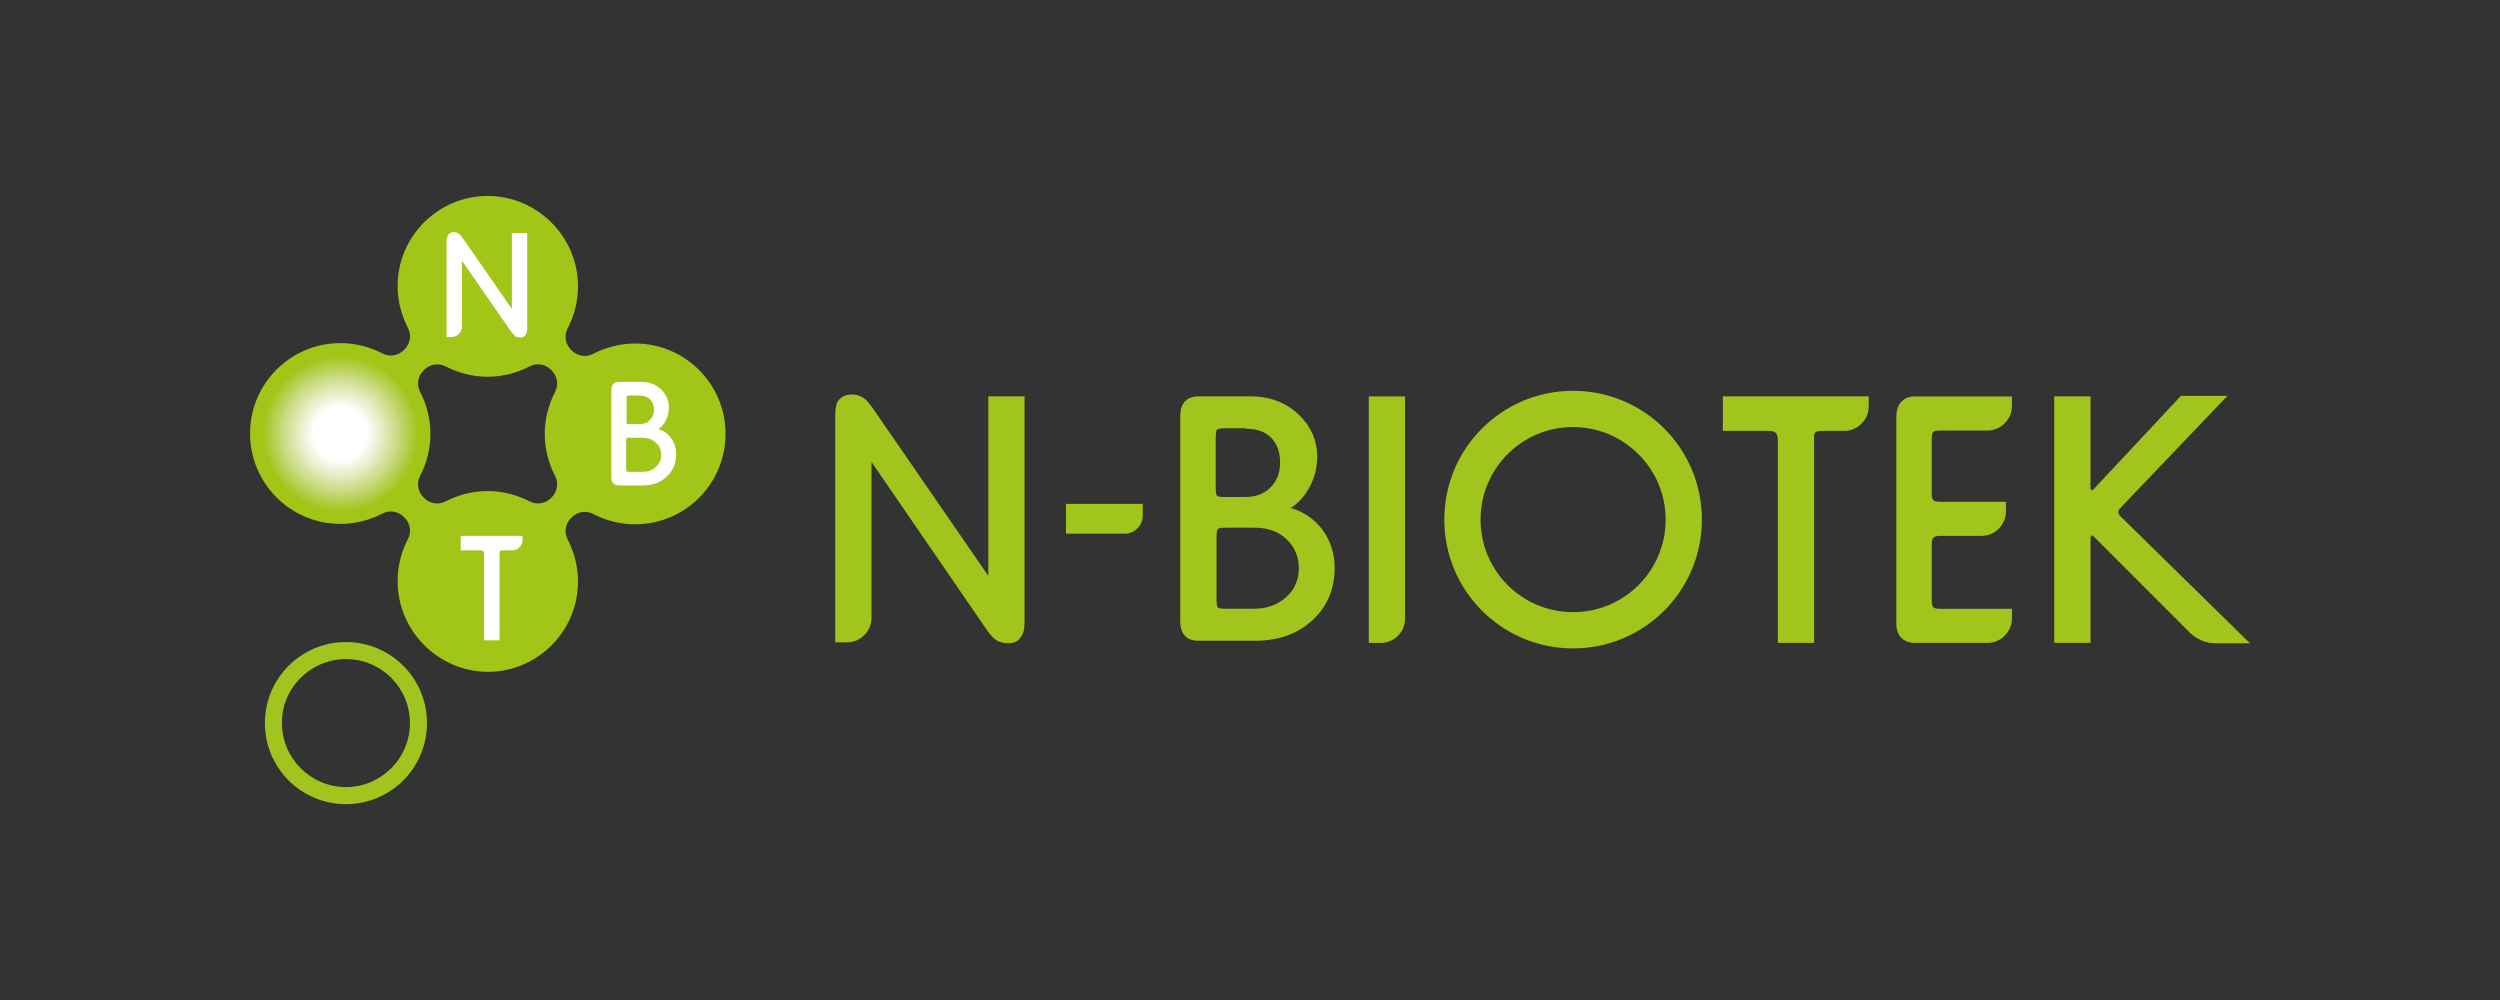 <?xml version="1.0" encoding="UTF-8"?>
<svg xmlns="http://www.w3.org/2000/svg" viewBox="0 0 500 200">
  <rect x="0" y="0" width="500" height="200" fill="#333333" stroke="none"/>
  <defs>
    <style>
      .cls-1 {
        fill: none;
      }

      .cls-2 {
        fill: #dfe9b5;
      }

      .cls-2, .cls-3, .cls-4, .cls-5, .cls-6, .cls-7, .cls-8, .cls-9, .cls-10, .cls-11, .cls-12, .cls-13, .cls-14, .cls-15, .cls-16, .cls-17, .cls-18, .cls-19, .cls-20, .cls-21, .cls-22, .cls-23 {
        fill-rule: evenodd;
      }

      .cls-24 {
        fill: #f8faed;
      }

      .cls-3, .cls-25 {
        fill: #fff;
      }

      .cls-4 {
        fill: #d9e6aa;
      }

      .cls-5 {
        fill: #e3ecc0;
      }

      .cls-6 {
        fill: #cadb7f;
      }

      .cls-7 {
        fill: #cede8b;
      }

      .cls-8 {
        fill: #b1cd42;
      }

      .cls-9 {
        fill: #eef4dc;
      }

      .cls-10 {
        fill: #d2e094;
      }

      .cls-11 {
        fill: #bfd466;
      }

      .cls-12 {
        fill: #fcfdf6;
      }

      .cls-13 {
        fill: #bad25c;
      }

      .cls-14 {
        fill: #e7eec8;
      }

      .cls-15 {
        fill: #a8c82a;
      }

      .cls-16 {
        fill: #a1c51c;
      }

      .cls-17 {
        fill: #c5d873;
      }

      .cls-18 {
        fill: #ebf1d2;
      }

      .cls-19 {
        fill: #a2c617;
      }

      .cls-20 {
        fill: #acca35;
      }

      .cls-21 {
        fill: #b6cf4f;
      }

      .cls-22 {
        fill: #f2f6e4;
      }

      .cls-26 {
        fill: #a1c51e;
      }

      .cls-23 {
        fill: #d6e39f;
      }
    </style>
  </defs>
  <g id="Capa_4" data-name="Capa 4">
    <rect class="cls-1" width="500" height="200"/>
  </g>
  <g id="LOGOS_A_COLOR" data-name="LOGOS A COLOR">
    <g id="N-BIOTEK">
      <path class="cls-16" d="M314.62,78.16c14.25,0,25.76,11.52,25.76,25.76s-11.52,25.76-25.76,25.76-25.76-11.52-25.76-25.76,11.52-25.76,25.76-25.76h0ZM314.62,85.41c-10.24,0-18.51,8.27-18.51,18.51s8.27,18.51,18.51,18.51,18.51-8.27,18.51-18.51c0-10.24-8.36-18.51-18.51-18.51h0ZM281.01,123.72v-44.44h-7.25v49.31h2.39c2.73,0,4.86-2.22,4.86-4.86h0ZM250.9,105.54h0c2.73,0,4.86.77,6.48,2.39,1.54,1.45,2.39,3.41,2.39,5.72s-.85,4.27-2.56,5.8-3.84,2.3-6.48,2.3h-5.54c-.94,0-1.54-.09-1.62-.26-.17-.17-.26-.77-.26-1.62v-12.28c0-1.02.09-1.62.26-1.79s.68-.26,1.62-.26h5.72ZM249.19,85.75h0c2.22,0,3.92.6,5.12,1.88,1.11,1.19,1.71,2.82,1.71,4.86s-.6,3.67-1.88,4.95c-1.28,1.36-3.07,1.96-5.2,1.96h-3.92c-.94,0-1.54-.09-1.62-.26-.17-.17-.26-.77-.26-1.62v-9.81c0-1.02.09-1.62.26-1.79.17-.17.68-.26,1.62-.26h4.18v.09ZM258.15,101.62h0c1.54-1.02,2.82-2.39,3.75-4.18,1.02-1.88,1.54-3.92,1.54-6.14,0-3.16-1.19-5.89-3.5-8.19-2.56-2.56-5.89-3.84-9.9-3.84h-10.24c-1.28,0-2.22.34-2.9,1.11-.6.68-.85,1.62-.85,2.82v41.2c0,1.02.26,1.96.85,2.64.6.77,1.54,1.11,2.9,1.11h11.18c4.86,0,8.79-1.45,11.77-4.35,2.82-2.73,4.18-6.14,4.18-10.24,0-2.9-.85-5.46-2.47-7.68-1.71-2.13-3.75-3.58-6.31-4.27h0ZM213.19,106.74h11.69c2.05,0,3.67-1.62,3.67-3.67v-2.3h-15.36v5.97h0ZM201.59,128.66h0c1.11,0,1.96-.34,2.47-1.11.6-.68.85-1.71.85-2.99v-45.3h-7.25v35.91l-22.69-32.93c-.85-1.28-1.54-2.13-2.13-2.56-.68-.51-1.54-.77-2.47-.77-1.19,0-2.05.43-2.64,1.11-.51.68-.68,1.71-.68,3.07v45.38h2.39c2.64,0,4.86-2.22,4.86-4.86v-31.22l22.61,32.93c.77,1.19,1.54,2.13,2.13,2.56.68.51,1.54.77,2.56.77h0ZM443.18,128.66h6.82l-25.93-25.42c-.51-.51-.51-1.11-.09-1.54l21.5-22.52h-9.3l-17.4,18.6c-.34.43-.68.34-.68-.34v-18.17h-7.25v49.31h7.25v-20.9c0-.6.34-.77.68-.34l19.19,19.19c1.54,1.45,3.24,2.13,5.2,2.13h0ZM383.03,128.58h14.5c2.64,0,4.86-2.22,4.86-4.86v-1.96h-14.08c-1.79,0-1.96-.17-1.96-1.96v-10.66c0-1.71.26-1.96,1.96-1.96h8.02c2.64,0,4.86-2.22,4.86-4.86v-1.96h-12.88c-1.88,0-1.96-.26-1.96-2.05v-10.24c0-1.79.09-1.96,1.96-1.96h9.21c2.64,0,4.86-2.22,4.86-4.86v-1.96h-19.36c-2.47,0-3.75,1.62-3.75,4.01v41.54c0,2.22,1.36,3.75,3.75,3.75h0ZM364.61,86.18h4.27c2.64,0,4.86-2.22,4.86-4.86v-2.05h-29.17v6.91h9.04c1.54,0,1.96.43,1.96,1.96v40.44h7.25v-40.52c-.09-1.62.09-1.88,1.79-1.88Z"/>
      <path class="cls-19" d="M79.52,116.21c0-3.07.77-5.89,2.05-8.36.77-1.45.51-3.16-.68-4.35l-.09-.09c-1.19-1.19-2.9-1.45-4.35-.68-2.47,1.28-5.37,2.05-8.36,2.05-9.98,0-18.08-8.1-18.08-18.08s8.1-18.08,18.08-18.08c2.99,0,5.89.77,8.36,2.05,1.45.77,3.16.51,4.35-.68l.09-.09c1.19-1.19,1.45-2.9.68-4.35-1.28-2.47-2.05-5.37-2.05-8.36,0-9.9,8.1-18,18-18s18.08,8.1,18.08,18.08c0,3.07-.77,5.89-2.05,8.36-.77,1.45-.51,3.16.68,4.35l.09.09c1.19,1.19,2.9,1.45,4.35.68,2.47-1.28,5.37-2.05,8.36-2.05,9.98,0,18.08,8.1,18.08,18.08s-8.1,18.08-18.08,18.08c-3.07,0-5.89-.77-8.36-2.05-1.45-.77-3.16-.51-4.35.68l-.09.09c-1.19,1.19-1.45,2.9-.68,4.35,1.28,2.47,2.05,5.37,2.05,8.36,0,9.98-8.1,18.08-18.08,18.08-9.9-.09-18-8.19-18-18.17h0ZM89.16,100.26c2.47-1.28,5.37-2.05,8.36-2.05s5.89.77,8.36,2.05c1.45.77,3.16.51,4.35-.68l.09-.09c1.19-1.19,1.45-2.9.68-4.35-1.28-2.47-2.05-5.37-2.05-8.36s.77-5.89,2.05-8.36c.77-1.45.51-3.16-.68-4.35l-.09-.09c-1.19-1.19-2.9-1.45-4.35-.68-2.47,1.28-5.37,2.05-8.36,2.05s-5.89-.77-8.36-2.05c-1.45-.77-3.16-.51-4.35.68l-.09.09c-1.19,1.19-1.45,2.9-.68,4.35,1.28,2.47,2.05,5.37,2.05,8.36s-.77,5.89-2.05,8.36c-.77,1.45-.51,3.16.68,4.35l.09.09c1.19,1.19,2.9,1.45,4.35.68Z"/>
      <path class="cls-19" d="M57,75.69c6.14-6.14,16.04-6.14,22.18,0s6.14,16.04,0,22.18c-6.14,6.14-16.04,6.14-22.18,0-6.14-6.14-6.14-16.12,0-22.18Z"/>
      <g>
        <path class="cls-15" d="M57.34,76.03c5.89-5.97,15.53-5.97,21.5,0,5.97,5.89,5.97,15.53,0,21.5-5.89,5.97-15.53,5.97-21.5,0-5.97-5.97-5.97-15.61,0-21.5Z"/>
        <path class="cls-20" d="M57.68,76.37c5.72-5.72,15.01-5.72,20.81,0,5.72,5.72,5.72,15.01,0,20.81-5.72,5.72-15.01,5.72-20.81,0-5.72-5.8-5.72-15.1,0-20.81Z"/>
        <path class="cls-8" d="M58.02,76.71c5.54-5.54,14.59-5.54,20.13,0,5.54,5.54,5.54,14.59,0,20.13s-14.59,5.54-20.13,0c-5.54-5.63-5.54-14.59,0-20.13Z"/>
        <path class="cls-21" d="M58.36,77.05c5.37-5.37,14.08-5.37,19.45,0s5.37,14.08,0,19.45c-5.37,5.37-14.08,5.37-19.45,0-5.37-5.46-5.37-14.16,0-19.45Z"/>
        <path class="cls-13" d="M58.7,77.39c5.2-5.2,13.56-5.2,18.68,0,5.2,5.2,5.2,13.56,0,18.68-5.2,5.2-13.56,5.2-18.68,0-5.2-5.12-5.2-13.56,0-18.68Z"/>
        <path class="cls-11" d="M59.04,77.74c4.95-4.95,13.05-4.95,18,0,4.95,4.95,4.95,13.05,0,18s-13.05,4.95-18,0c-4.95-4.95-4.95-13.05,0-18Z"/>
        <path class="cls-17" d="M59.38,78.08c4.78-4.78,12.54-4.78,17.32,0s4.78,12.54,0,17.32c-4.78,4.78-12.54,4.78-17.32,0-4.78-4.78-4.78-12.54,0-17.32Z"/>
        <path class="cls-6" d="M59.72,78.42c4.61-4.61,12.03-4.61,16.63,0s4.61,12.03,0,16.63-12.03,4.61-16.63,0-4.61-12.03,0-16.63Z"/>
        <path class="cls-7" d="M60.07,78.76c4.44-4.44,11.6-4.44,15.95,0,4.44,4.44,4.44,11.6,0,15.95-4.44,4.44-11.6,4.44-15.95,0-4.44-4.44-4.44-11.6,0-15.95Z"/>
        <path class="cls-10" d="M60.41,79.1c4.18-4.18,11.09-4.18,15.27,0,4.18,4.18,4.18,11.09,0,15.27-4.18,4.18-11.09,4.18-15.27,0-4.18-4.18-4.18-11.09,0-15.27Z"/>
        <path class="cls-23" d="M60.75,79.44c4.01-4.01,10.58-4.01,14.59,0s4.01,10.58,0,14.59c-4.01,4.01-10.58,4.01-14.59,0-4.01-4.01-4.01-10.58,0-14.59Z"/>
        <path class="cls-4" d="M61.09,79.78c3.84-3.84,10.07-3.84,13.9,0,3.84,3.84,3.84,10.07,0,13.9-3.84,3.84-10.07,3.84-13.9,0-3.84-3.84-3.84-10.07,0-13.9Z"/>
        <path class="cls-2" d="M61.43,80.12c3.67-3.67,9.55-3.67,13.22,0s3.67,9.55,0,13.22c-3.67,3.67-9.55,3.67-13.22,0-3.67-3.67-3.67-9.55,0-13.22Z"/>
        <path class="cls-5" d="M61.77,80.46c3.5-3.5,9.04-3.5,12.54,0s3.5,9.04,0,12.54c-3.5,3.5-9.04,3.5-12.54,0-3.41-3.5-3.41-9.04,0-12.54Z"/>
        <path class="cls-14" d="M62.11,80.81c3.24-3.24,8.62-3.24,11.86,0s3.24,8.62,0,11.86c-3.24,3.24-8.62,3.24-11.86,0-3.24-3.24-3.24-8.62,0-11.86Z"/>
        <path class="cls-18" d="M62.45,81.15c3.07-3.07,8.1-3.07,11.18,0s3.07,8.1,0,11.18c-3.07,3.07-8.1,3.07-11.18,0-3.07-3.07-3.07-8.1,0-11.18Z"/>
        <path class="cls-9" d="M62.8,81.49c2.9-2.9,7.59-2.9,10.49,0s2.9,7.59,0,10.49-7.59,2.9-10.49,0c-2.9-2.9-2.9-7.59,0-10.49Z"/>
        <path class="cls-22" d="M63.14,81.83c2.73-2.73,7.08-2.73,9.81,0,2.73,2.73,2.73,7.08,0,9.81-2.73,2.73-7.08,2.73-9.81,0-2.64-2.73-2.64-7.08,0-9.81Z"/>
        <circle class="cls-24" cx="68.08" cy="86.69" r="6.4"/>
        <path class="cls-12" d="M63.82,82.51c2.3-2.3,6.06-2.3,8.45,0,2.3,2.3,2.3,6.06,0,8.45-2.3,2.3-6.06,2.3-8.45,0-2.3-2.3-2.3-6.14,0-8.45Z"/>
      </g>
      <path class="cls-3" d="M64.16,82.85c2.13-2.13,5.63-2.13,7.76,0,2.13,2.13,2.13,5.63,0,7.76-2.13,2.13-5.63,2.13-7.76,0-2.13-2.13-2.13-5.63,0-7.76Z"/>
      <path class="cls-25" d="M104.08,67.5h0c.43,0,.85-.17,1.02-.51.26-.34.34-.77.34-1.28v-19.11h-3.07v15.18l-9.64-13.9c-.34-.51-.68-.94-.94-1.11-.34-.26-.68-.34-1.02-.34-.51,0-.85.17-1.11.51-.17.26-.34.68-.34,1.28v19.19h1.02c1.11,0,2.05-.94,2.05-2.05v-13.22l9.64,13.9c.34.51.68.85.94,1.11.26.26.6.34,1.11.34Z"/>
      <path class="cls-25" d="M128.48,87.55h0c1.11,0,2.05.34,2.73,1.02.68.6,1.02,1.45,1.02,2.39,0,1.02-.34,1.79-1.11,2.47-.68.68-1.62.94-2.73.94h-2.39c-.43,0-.6,0-.68-.09-.09-.09-.09-.34-.09-.68v-5.2c0-.43,0-.68.09-.77.09-.09.26-.09.68-.09h2.47ZM127.8,79.1h0c.94,0,1.71.26,2.22.77.51.51.77,1.19.77,2.05s-.26,1.54-.77,2.05c-.51.6-1.28.85-2.22.85h-1.71c-.43,0-.6,0-.68-.09-.09-.09-.09-.34-.09-.68v-4.09c0-.43,0-.68.09-.77.09-.09.26-.09.68-.09h1.71ZM131.64,85.84h0c.68-.43,1.19-1.02,1.54-1.79.43-.77.6-1.62.6-2.56,0-1.36-.51-2.47-1.45-3.5-1.11-1.11-2.47-1.62-4.18-1.62h-4.35c-.51,0-.94.17-1.19.51-.26.34-.34.68-.34,1.19v17.4c0,.43.09.85.34,1.11.26.34.68.51,1.19.51h4.69c2.05,0,3.75-.6,4.95-1.88,1.19-1.11,1.79-2.56,1.79-4.35,0-1.19-.34-2.3-1.02-3.24-.68-.94-1.54-1.54-2.56-1.79Z"/>
      <path class="cls-25" d="M100.67,110.07h1.79c1.11,0,2.05-.94,2.05-2.05v-.85h-12.37v2.9h3.84c.68,0,.85.17.85.85v17.15h3.07v-17.23c0-.68,0-.77.77-.77Z"/>
      <path class="cls-26" d="M69.19,131.82c7.08,0,12.8,5.72,12.8,12.8s-5.8,12.8-12.8,12.8-12.8-5.72-12.8-12.8c-.09-7,5.72-12.8,12.8-12.8M69.19,128.41c-8.96,0-16.21,7.25-16.21,16.21s7.25,16.21,16.21,16.21,16.21-7.25,16.21-16.21-7.25-16.21-16.21-16.21h0Z"/>
    </g>
  </g>
</svg>